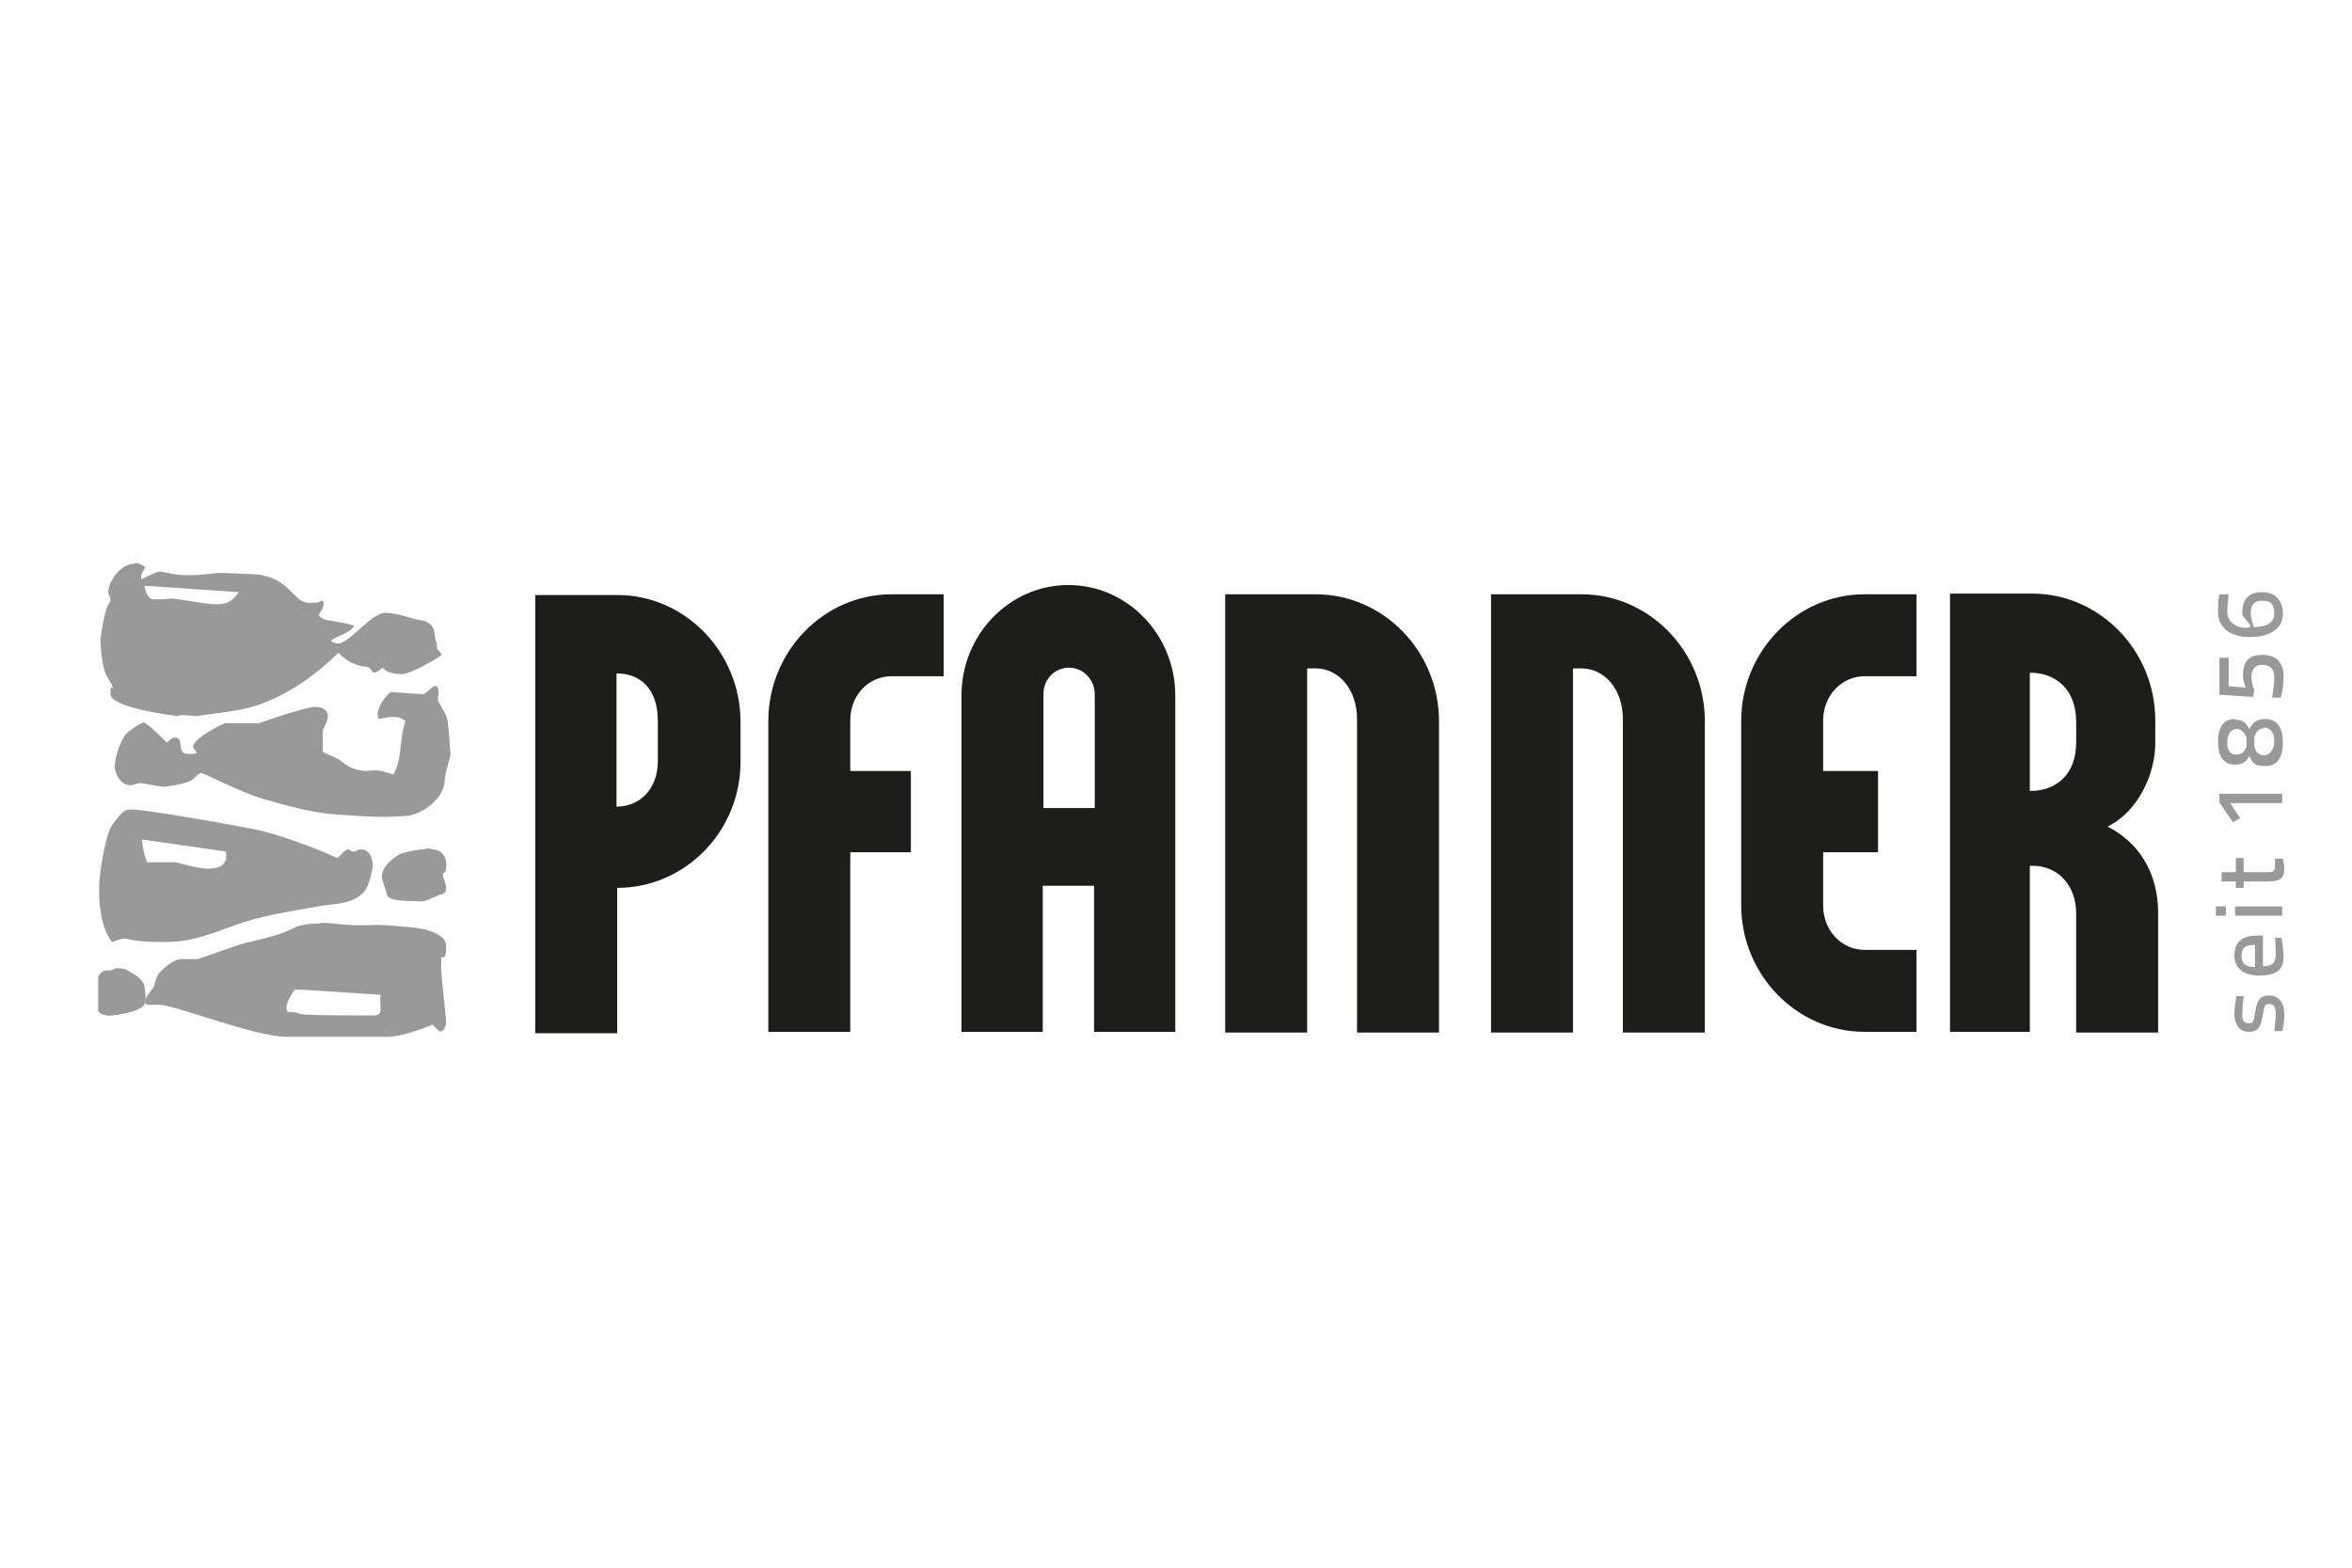 <?xml version="1.0" encoding="UTF-8"?>
<svg id="Ebene_1" xmlns="http://www.w3.org/2000/svg" version="1.1" viewBox="0 0 330 220">
  <!-- Generator: Adobe Illustrator 29.5.1, SVG Export Plug-In . SVG Version: 2.1.0 Build 141)  -->
  <defs>
    <style>
      .st0 {
        fill: #1d1d1b;
      }

      .st0, .st1 {
        fill-rule: evenodd;
      }

      .st1, .st2 {
        fill: #999;
      }
    </style>
  </defs>
  <g>
    <path class="st0" d="M103.9,106.8v-5.5c0-9.8-7.8-17.8-17.3-17.8h-11.5v61.5h11.5v-20.4c9.5,0,17.3-7.9,17.3-17.7M92.3,106.8c0,4-2.6,6.4-5.8,6.4v-18.7c3.2,0,5.8,2,5.8,6.7v5.5Z"/>
    <path class="st0" d="M132.4,94.9v-11.5h-7.3c-9.5,0-17.3,8-17.3,17.8v43.6h11.5v-25.2h8.5v-11.4h-8.5v-7.1c0-3.6,2.6-6.2,5.8-6.2h7.3Z"/>
    <path class="st0" d="M164.9,144.8v-47.2c0-8.5-6.7-15.5-15-15.5s-15,7-15,15.5v47.2h11.4v-20.5h7.2v20.5h11.4ZM153.6,113.4h-7.2v-16c0-2.1,1.6-3.7,3.6-3.7s3.6,1.7,3.6,3.7v16Z"/>
    <path class="st0" d="M201.9,144.8v-43.6c0-9.8-7.8-17.8-17.3-17.8h-12.7v61.5h11.5v-51.1h1.2c3.2,0,5.8,2.9,5.8,7.1v44h11.5Z"/>
    <path class="st0" d="M239.2,144.8v-43.6c0-9.8-7.8-17.8-17.3-17.8h-12.7v61.5h11.5v-51.1h1.2c3.2,0,5.8,2.9,5.8,7.1v44h11.5Z"/>
    <path class="st0" d="M268.9,144.8v-11.5h-7.3c-3.2,0-5.8-2.7-5.8-6.2v-7.5h7.7v-11.4h-7.7v-7.1c0-3.5,2.6-6.2,5.8-6.2h7.3v-11.5h-7.3c-9.5,0-17.3,8-17.3,17.8v25.8c0,9.8,7.8,17.8,17.3,17.8h7.3Z"/>
    <path class="st0" d="M302.8,144.8v-16.7c0-5.8-2.9-10-7.1-12.1,4.3-2.1,6.7-7.4,6.7-11.7v-3.2c0-9.8-7.8-17.8-17.3-17.8h-11.5v61.5h11.2v-23.3h.4c3.6,0,6.1,2.8,6.1,6.7v16.7h11.5ZM291.3,104.2c0,4.4-2.7,6.8-6.5,6.8v-16.6c3.6,0,6.5,2.3,6.5,6.9v2.9Z"/>
  </g>
  <g>
    <path class="st2" d="M314.8,139.9s-.2,1.5-.2,2.4.2,1.3.9,1.3.7-.3.9-1.5c.3-1.8.7-2.4,2-2.4s2.1,1,2.1,2.6-.3,2.4-.3,2.4h-1.1c0,0,.2-1.6.2-2.3,0-1-.2-1.5-.9-1.5s-.7.3-.9,1.5c-.3,1.7-.6,2.4-2,2.4s-2-1.2-2-2.5.3-2.5.3-2.5h1.1Z"/>
    <path class="st2" d="M319.1,131.6h1s.3,1.5.3,2.6c0,2-1.1,2.7-3.4,2.7s-3.5-1.1-3.5-2.8.9-2.8,3.1-2.8h.9v4.3c1.2,0,1.8-.4,1.8-1.6s-.1-2.5-.1-2.5ZM316.4,132.6c-1.4,0-1.9.4-1.9,1.5s.5,1.6,1.9,1.6v-3.1Z"/>
    <path class="st2" d="M310.9,128.5v-1.3h1.4v1.3h-1.4ZM313.6,128.5v-1.3h6.6v1.3h-6.6Z"/>
    <path class="st2" d="M314.7,122.4h2.9c1.2,0,1.6,0,1.6-.8s0-1.1,0-1.1h1.1c0,0,.2.8.2,1.3,0,1.5-.5,1.9-2.5,1.9h-3.2v.9h-1.1v-.9h-2v-1.3h2v-2h1.1v2Z"/>
    <path class="st2" d="M311.4,112.6v-1.2h8.8v1.3h-7.3l1.4,2.1-1,.6-1.9-2.8Z"/>
    <path class="st2" d="M313.6,101c1.1,0,1.5.4,2,1.3.5-.9,1-1.4,2.2-1.4,1.9,0,2.5,1.5,2.5,3.3s-.6,3.3-2.4,3.3-1.8-.5-2.3-1.4c-.5.9-1,1.2-2.1,1.2-1.5,0-2.3-1.2-2.3-3.2s.8-3.2,2.3-3.2ZM317.7,102.2c-.8,0-1.2.5-1.4,1.3v1.3c.2.8.7,1.2,1.4,1.2s1.4-.8,1.4-1.9-.4-2-1.5-2ZM313.8,105.9c.7,0,1.1-.4,1.4-1.1v-1.3c-.3-.7-.7-1.2-1.4-1.2s-1.3.7-1.3,1.8.3,1.8,1.3,1.8Z"/>
    <path class="st2" d="M311.4,92.3h1.3v4l2.4.2s-.4-1-.4-1.7c0-1.8.7-2.9,2.7-2.9s3,1.1,3,3-.4,3-.4,3h-1.2c0-.1.3-1.8.3-2.9s-.6-1.7-1.7-1.7-1.5.7-1.5,1.7.4,1.8.4,1.8l-.2,1-4.7-.3v-5.2Z"/>
    <path class="st2" d="M312.7,83.5s-.2,1.3-.2,2.4.9,2.2,2.6,2.2-.5-1.2-.5-2c0-2,.9-3,2.8-3s2.9,1.2,2.9,3.1-1.7,3.2-4.6,3.2-4.5-1.4-4.5-3.5.2-2.5.2-2.5h1.2ZM316.2,88c1.6,0,2.9-.5,2.9-1.9s-.6-1.8-1.7-1.8-1.6.6-1.6,1.7c0,.9.4,1.9.4,1.9Z"/>
  </g>
  <g>
    <path class="st2" d="M60.4,119.2c1.4,0,2.2.8,2.2,2.2s-.5.9-.5,1.3.5,1.5.5,1.9-.2.7-.4.8c-.9.2-1.7.7-2.6,1-.5.2-1.5,0-1.9,0-.8,0-2.6,0-3.3-.6-.2-.9-.8-2.3-.8-2.7,0-1.5,1.4-2.5,2.3-3.1.6-.4,3.4-.9,4.6-.9h0Z"/>
    <path class="st2" d="M16.3,135.9c.4,0,1.1,0,1.4.2.8.5,1.8.9,2.4,1.9.3.6.3,2,.3,2.5,0,1.5-4.5,2-5,2s-1.2-.1-1.6-.6v-4.8c.5-1,1.1-.9,1.6-.9s.5-.3,1-.3h0Z"/>
    <path class="st2" d="M60.4,119.2c1.4,0,2.2.8,2.2,2.2s-.5.9-.5,1.3.5,1.5.5,1.9-.2.7-.4.8c-.9.2-1.7.7-2.6,1-.5.2-1.5,0-1.9,0-.8,0-2.6,0-3.3-.6-.2-.9-.8-2.3-.8-2.7,0-1.5,1.4-2.5,2.3-3.1.6-.4,3.4-.9,4.6-.9h0Z"/>
    <path class="st2" d="M16.3,135.9c.4,0,1.1,0,1.4.2.8.5,1.8.9,2.4,1.9.3.6.3,2,.3,2.5,0,1.5-4.5,2-5,2s-1.2-.1-1.6-.6v-4.8c.5-1,1.1-.9,1.6-.9s.5-.3,1-.3h0Z"/>
    <path class="st1" d="M42.6,138.9l10.8.7c-.1.6,0,1.4,0,1.9s0,1-1,1c-15,0-8-.3-12-.5-.2-.2-.2-.3-.2-.8s.7-1.6,1.1-2.3c.4,0,.8,0,1.3,0h0ZM45,129.5c2.5,0,2.7.5,7.9.3,1.4,0,3,.2,4.4.3.2,0,5.3.3,5.3,2.7s-.6,1.1-.7,1.7c0,.5,0,1.3,0,1.7s.7,6.9.7,7.3-.2.7-.4,1.1c0,0-.2,0-.4.2-.4-.2-.8-.7-1.1-1-1.8.7-4.5,1.7-6.4,1.7h-14.1c-4.4,0-15.8-4.5-17.8-4.5h-1.8c-.2-.2-.2-.2-.2-.6,0-.6,1-1.5,1.2-2,.2-.5.3-1.4.8-1.9.5-.6,2-1.9,3-1.9h2.2c.4,0,4-1.4,5.9-2,2.7-.8,5-1,7.8-2.4,1.1-.6,3.2-.6,3.6-.6h0ZM19.9,117.8l11.8,1.7c.3,1.9-.9,2.4-2.5,2.4s-4.3-.9-4.7-.9h-3.9c-.4-1.1-.6-2.2-.7-3.3h0ZM18.5,113.6c2,0,15.7,2.4,18.2,3,3.2.8,7.3,2.3,10.6,3.8.5-.3,1.1-1.2,1.5-1.2s.3.3.8.3.5-.3,1-.3c1.7,0,1.7,2.1,1.7,2.4s-.5,2.6-1.1,3.4c-1.6,2-4.5,1.8-6.6,2.2-3.7.7-7.8,1.2-11.8,2.7-4.7,1.7-6.3,2.3-10.1,2.3s-4.8-.5-5.2-.5-1.2.3-1.8.5c-1.6-2.2-1.8-5.4-1.8-7.5s.9-7.7,1.9-9c1.5-2.1,1.8-2.1,2.8-2.1h0ZM60.7,96.3h.6c.5.7,0,1.5.2,2.1.5,1,1.2,1.9,1.3,2.8.2,1.5.4,4.3.4,4.7s-.7,2.2-.8,3.5c0,2.6-3.1,4.9-5.4,5.1-2.8.2-4.4.2-9.8-.2-3.2-.2-6.9-1.2-10.3-2.2-2.9-.8-8.2-3.6-8.7-3.6s-1,.9-1.5,1.1c-1.2.5-3.3.8-3.8.8s-2.8-.5-3.2-.5-1,.3-1.4.3c-1.3,0-2.2-1.5-2.2-2.7s.9-3.8,1.6-4.5c.7-.7,2.1-1.6,2.5-1.6s2.9,2.5,3.2,2.8c.3-.2.7-.7,1.1-.7,1.5,0,.1,2.3,1.9,2.3s1-.2,1-.5-.3,0-.3-.5c0-1.2,4.2-3.3,4.5-3.3h4.7s6.5-2.3,7.9-2.3,1.8.7,1.8,1.4-.7,1.6-.7,2v2.9c.8.5,2,.8,2.7,1.4,1.2,1,1.9,1.1,3.2,1.3.7,0,1.3-.2,2.1,0,.5,0,1.2.3,1.9.5,1.3-2.3.8-5.1,1.7-7.5-.7-.6-1.4-.6-1.9-.6s-1.3.2-1.8.3c-.2-.2-.2-.2-.2-.6,0-1,.7-2.2,1.8-3.2,2.6.2,4,.3,4.5.3s.9-.7,1.5-1h0ZM33.5,83.1c-1.1,1.6-2.1,1.7-3.3,1.7s-4.1-.6-6-.8c-.8,0-1.9.2-2.8.1-.5,0-1.2-1.3-1.1-1.9l13.2.9h0ZM19,79c.3,0,.9.2,1.4.6-.2.4-.5.8-.6,1.1v.6c.9-.4,2.2-1.1,2.6-1.1s2.2.5,3.3.5c2.4.1,4.5-.3,5-.3s1.3,0,5.1.2c.9,0,2,.4,2.8.7,2.5,1.3,3,3.3,4.8,3.3s1.2-.2,1.8-.3c.2.2.2,0,.2.5s-.4,1-.7,1.5c.2.3.6.6,1.1.7,1.2.2,2.6.4,3.9.8-.6,1.1-2.2,1.3-3.3,2.1.3.3.7.4,1.1.4,1.4,0,4.7-4.3,6.5-4.3s3.6.8,5.3,1.1c.4,0,1.1.4,1.4.9.4.6.2,1.6.6,2.3,0,.2,0,.5,0,.7.1.2.5.5.7.9-.6.5-4.4,2.7-5.6,2.7s-2.3-.3-2.7-.9c-.3.2-.8.7-1.2.7s-.3-.5-.7-.7c-.3-.2-.9-.1-1.4-.3-.8-.2-2-.8-2.9-1.8-3.5,3.4-7.3,6-11.5,7.4-2.7.9-5.6,1-8.4,1.5-2.3-.2-2.4-.2-2.6,0-1.7-.2-9.5-1.3-9.5-3.1s.3-.4.3-.9-.7-1.2-1-2c-.6-1.5-.7-4.3-.7-4.7s.4-3,.9-4.6c.2-.4.5-.7.5-1.1s-.3-.6-.3-1c0-1.5,1.7-4,3.7-4h0Z"/>
  </g>
</svg>